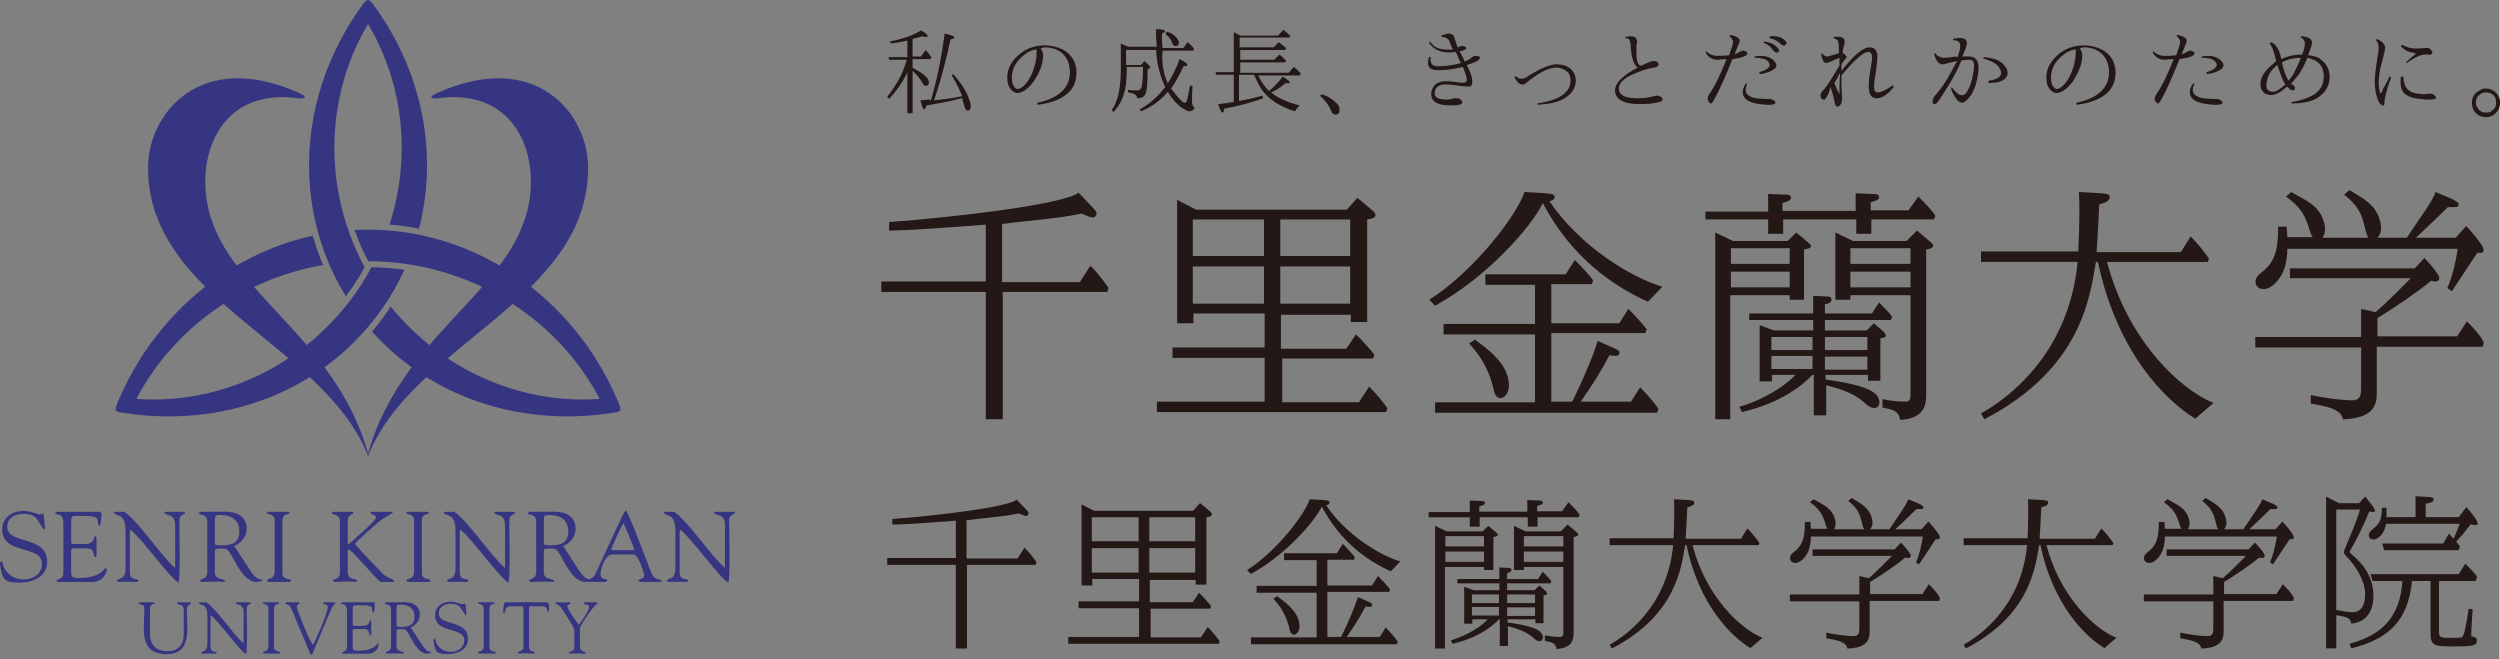 <?xml version="1.0" encoding="UTF-8"?>
<svg id="a" data-name="レイヤー 1" xmlns="http://www.w3.org/2000/svg" width="182" height="48" viewBox="0 0 182 48">
  <rect x="0" y="0" width="182" height="48" fill="#808080" stroke="none"/>
  <defs>
    <style>
      .b {
        fill: #231815;
      }

      .c {
        fill: #fff;
      }

      .d {
        fill: #363581;
      }
    </style>
  </defs>
  <rect class="c" x="181.958" width=".666" height="48.054"/>
  <g>
    <path class="b" d="M79.514,15.072l-.998-1.046c-1.046.856-9.175,1.807-13.787,2.139v.618c1.807,0,6.228-.38,7.036-.428v4.136h-7.607v.761h7.607v9.271h1.236v-9.271h7.607l.095-.285c-.285-.428-.808-1.141-1.331-1.616l-.761,1.189h-5.657v-4.231c1.711-.238,3.993-.38,5.8-.761.428.19.808.38.951.238.238-.238.095-.428-.19-.713Z"/>
    <g>
      <path class="b" d="M140.557,17.639c-.38-.333-.57-.475-.998-.856l-.761.761h-3.898l-1.284-.618v4.897h1.093v-.333h4.374v7.321c0,.333-.143.428-.333.428-.713,0-1.331-.095-1.711-.19v.618c.57.143,1.189.143,1.284.903,1.569-.095,1.902-.856,1.902-1.759v-10.649c.713-.095.523-.38.333-.523ZM139.084,20.92h-4.374v-1.141h4.374v1.141ZM139.084,19.208h-4.374v-1.141h4.374v1.141Z"/>
      <path class="b" d="M139.654,14.312l-.713.998h-2.757v-.571c.19-.095.618-.143.618-.38,0-.19-.143-.238-.475-.238l-1.236-.048v1.284h-5.325v-.571c.19-.095.618-.143.618-.38,0-.19-.143-.238-.475-.238l-1.189-.048v1.284h-4.564v.57h4.564v1.046h1.093v-1.046h5.325v1.046h1.093v-1.046h4.564l.095-.285c-.285-.428-.713-.856-1.236-1.379Z"/>
      <path class="b" d="M130.288,21.823h1.046v-3.661c.713-.095.523-.333.333-.475-.333-.285-.475-.428-.903-.761l-.618.618h-3.993l-1.284-.618v13.597h1.093v-9.033h4.326v.333h0ZM130.288,20.92h-4.279v-1.141h4.279v1.141ZM130.288,19.208h-4.279v-1.141h4.279v1.141Z"/>
      <path class="b" d="M137.182,24.2c-.285-.238-.428-.38-.761-.666l-.523.523h-3.043v-.761h4.802l.095-.238c-.238-.333-.57-.618-.951-1.046l-.523.808h-3.423v-.666c.19-.048.475-.095.475-.333,0-.19-.095-.238-.38-.238l-.951-.048v1.284h-4.659v.475h4.659v.761h-2.852l-1.046-.38v4.089h.903v-.475h1.711c-.618.666-2.044,1.711-4.089,2.33l.19.38c1.807-.428,3.708-1.236,5.134-2.71h.095v2.948h.903v-2.187c1.426.333,2.33.808,2.852,1.331.951.856,1.379-.19.666-.761s-2.377-.808-3.566-.998v-.333h3.09v.428h.903v-3.09c.571-.048.38-.285.285-.428ZM128.957,24.533h2.995v.951h-2.995v-.951ZM128.957,25.912h2.995v.951h-2.995v-.951ZM135.946,26.91h-3.09v-.951h3.09v.951ZM135.946,25.484h-3.09v-.951h3.09v.951Z"/>
    </g>
    <path class="b" d="M160.715,19.113l.095-.285c-.285-.428-.808-1.093-1.331-1.616l-.713,1.141h-6.133c.048-.903.095-1.189.19-3.471.285-.095.761-.19.761-.523,0-.238-.19-.238-.571-.285l-1.664-.095c.048,1.046.048,2.044-.048,4.326h-7.084v.761h7.036c-.666,6.893-5.325,10.079-7.036,11.03l.238.428c7.226-3.756,7.702-9.128,8.13-11.457h.143c1.426,6.703,4.992,10.126,7.084,11.41l1.331-1.141c-2.472-.998-6.275-4.612-7.749-10.269h7.321v.048Z"/>
    <g>
      <path class="b" d="M165.707,20.539c.618-.618.808-1.569.808-2.425h12.408c-.143.903-.38,2.044-.761,2.852l.333.238,1.854-2.805c.618.095.475-.285.333-.523-.333-.523-.666-.903-1.141-1.426l-.761.856h-2.9c1.093-1.046,1.426-1.331,2.33-2.234.428,0,.713.048.761-.095.095-.19-.095-.285-.428-.475l-1.236-.523c-.19.618-1.046,1.759-2.092,3.328h-2.139c.19-.19.333-.571.238-.998-.238-1.426-1.379-1.902-2.282-2.472l-.38.333c1.379,1.046,1.379,1.997,1.616,2.805.048.143.095.285.19.333h-3.375c.143-.238.238-.571.143-.951-.285-1.426-1.474-1.807-2.425-2.377l-.38.333c1.426.998,1.521,1.902,1.807,2.71.048.095.095.19.143.238h-1.854c0-.285-.048-.523-.048-.761h-.618c0,1.854-.285,2.662-1.331,3.423-.856.713.143,1.759,1.189.618Z"/>
      <path class="b" d="M179.589,23.392l-.713,1.093h-5.8v-1.331c1.189-.713,2.995-1.949,3.898-2.71.713.19.666-.238.523-.428-.285-.475-.571-.761-.998-1.236l-.713.761h-9.08v.713h8.795c-.713.713-1.616,1.664-2.567,2.472l-1.046-.238v2.044h-7.702v.761h7.702v2.852c0,.57,0,.998-.666.998-.761,0-2.092-.19-2.995-.38v.618c1.093.19,2.234.38,2.33,1.141,1.569-.048,2.472-.523,2.472-1.807v-3.471h7.702l.095-.285c-.19-.475-.713-1.046-1.236-1.569Z"/>
    </g>
    <path class="b" d="M98.959,29.24l.713-1.093c.523.523.998,1.093,1.331,1.569l-.095.285h-16.687v-.761h7.844v-3.185h-6.703v-.761h6.703v-2.472h-5.182v.713h-1.189v-8.985l1.379.713h10.982l.761-.856c.523.428.713.571,1.141.951.19.19.428.523-.428.618v7.464h-1.189v-.523h-5.087v2.472h4.754l.713-1.046c.523.523.998,1.046,1.331,1.474l-.095.285h-6.608v3.185h5.61v-.048ZM86.836,18.638h5.182v-2.662h-5.182v2.662ZM86.836,22.108h5.182v-2.71h-5.182v2.71ZM98.293,19.398h-5.087v2.71h5.087v-2.71ZM98.293,15.975h-5.087v2.662h5.087v-2.662Z"/>
    <g>
      <path class="b" d="M112.318,14.787c2.044,3.898,5.087,6.038,7.654,7.179l1.046-1.093c-2.377-.713-6.038-2.995-8.225-6.228.095,0,.38-.095.38-.285,0-.238-.238-.238-.57-.285l-1.616-.095c-.666,1.902-3.851,5.895-6.941,7.844l.428.428c3.756-2.044,6.989-5.705,7.844-7.464Z"/>
      <path class="b" d="M118.736,29.24h-3.661c.856-1.236,1.331-1.949,2.092-3.375.38.048.618.095.713-.095s-.095-.285-.38-.428l-1.189-.523c-.238.856-1.046,2.805-1.854,4.421h-1.521v-4.992h6.846l.095-.285c-.333-.428-.808-.951-1.331-1.474l-.666,1.046h-4.944v-2.852h2.948l.095-.285c-.333-.428-.808-.951-1.331-1.474l-.666,1.046h-5.848v.761h3.613v2.852h-6.656v.761h6.656v4.944h-7.274v.761h16.164l.095-.285c-.285-.428-.808-1.046-1.331-1.569l-.666,1.046Z"/>
      <path class="b" d="M109.846,27.908c-.095-1.521-1.711-2.615-2.472-3.185l-.428.285c1.189,1.236,1.616,2.52,1.807,3.423.238,1.046,1.189.475,1.093-.523Z"/>
    </g>
    <path class="b" d="M74.675,37.062l-.656-.687c-.687.562-6.028,1.187-9.058,1.406v.406c1.187,0,4.092-.25,4.623-.281v2.717h-4.997v.5h4.997v6.091h.812v-6.091h4.997l.062-.187c-.187-.281-.531-.75-.875-1.062l-.5.781h-3.717v-2.78c1.124-.156,2.624-.25,3.811-.5.281.125.531.25.625.156.156-.156.062-.281-.125-.469Z"/>
    <g>
      <path class="b" d="M114.78,38.749c-.25-.219-.375-.312-.656-.562l-.5.5h-2.561l-.843-.406v3.217h.718v-.219h2.874v4.81c0,.219-.094.281-.219.281-.469,0-.875-.062-1.124-.125v.406c.375.094.781.094.843.593,1.031-.062,1.249-.562,1.249-1.156v-6.996c.469-.062.344-.25.219-.344ZM113.811,40.904h-2.874v-.75h2.874v.75ZM113.811,39.78h-2.874v-.75h2.874v.75Z"/>
      <path class="b" d="M114.186,36.562l-.469.656h-1.812v-.375c.125-.062.406-.094.406-.25,0-.125-.094-.156-.312-.156l-.812-.031v.843h-3.498v-.375c.125-.062.406-.094.406-.25,0-.125-.094-.156-.312-.156l-.781-.031v.843h-2.998v.375h2.998v.687h.718v-.687h3.498v.687h.718v-.687h2.998l.062-.187c-.187-.281-.469-.562-.812-.906Z"/>
      <path class="b" d="M108.033,41.497h.687v-2.405c.469-.062.344-.219.219-.312-.219-.187-.312-.281-.593-.5l-.406.406h-2.624l-.843-.406v8.933h.718v-5.934h2.842v.219h0ZM108.033,40.904h-2.811v-.75h2.811v.75ZM108.033,39.78h-2.811v-.75h2.811v.75Z"/>
      <path class="b" d="M112.562,43.059c-.187-.156-.281-.25-.5-.437l-.344.344h-1.999v-.5h3.155l.062-.156c-.156-.219-.375-.406-.625-.687l-.344.531h-2.249v-.437c.125-.031.312-.062.312-.219,0-.125-.062-.156-.25-.156l-.625-.031v.843h-3.061v.312h3.061v.5h-1.874l-.687-.25v2.686h.593v-.312h1.124c-.406.437-1.343,1.124-2.686,1.53l.125.25c1.187-.281,2.436-.812,3.373-1.78h.062v1.937h.593v-1.437c.937.219,1.53.531,1.874.875.625.562.906-.125.437-.5s-1.562-.531-2.343-.656v-.219h2.03v.281h.593v-2.03c.375-.031.25-.187.187-.281ZM107.158,43.278h1.968v.625h-1.968v-.625ZM107.158,44.184h1.968v.625h-1.968v-.625ZM111.75,44.839h-2.03v-.625h2.03v.625ZM111.75,43.902h-2.03v-.625h2.03v.625Z"/>
    </g>
    <path class="b" d="M128.023,39.717l.062-.187c-.187-.281-.531-.718-.875-1.062l-.469.75h-4.029c.031-.593.062-.781.125-2.28.187-.062.5-.125.5-.344,0-.156-.125-.156-.375-.187l-1.093-.062c.031.687.031,1.343-.031,2.842h-4.654v.5h4.623c-.437,4.529-3.498,6.622-4.623,7.246l.156.281c4.748-2.467,5.06-5.997,5.341-7.527h.094c.937,4.404,3.28,6.653,4.654,7.496l.875-.75c-1.624-.656-4.123-3.03-5.091-6.747h4.81v.031Z"/>
    <g>
      <path class="b" d="M131.302,40.654c.406-.406.531-1.031.531-1.593h8.152c-.094.593-.25,1.343-.5,1.874l.219.156,1.218-1.843c.406.062.312-.187.219-.344-.219-.344-.437-.593-.75-.937l-.5.562h-1.905c.718-.687.937-.875,1.53-1.468.281,0,.469.031.5-.062.062-.125-.062-.187-.281-.312l-.812-.344c-.125.406-.687,1.156-1.374,2.186h-1.406c.125-.125.219-.375.156-.656-.156-.937-.906-1.249-1.499-1.624l-.25.219c.906.687.906,1.312,1.062,1.843.031.094.062.187.125.219h-2.218c.094-.156.156-.375.094-.625-.187-.937-.968-1.187-1.593-1.562l-.25.219c.937.656 1,1.249,1.187,1.78.031.062.062.125.094.156h-1.218c0-.187-.031-.344-.031-.5h-.406c0,1.218-.187,1.749-.875,2.249-.562.469.094,1.156.781.406Z"/>
      <path class="b" d="M140.423,42.528l-.469.718h-3.811v-.875c.781-.469,1.968-1.281,2.561-1.78.469.125.437-.156.344-.281-.187-.312-.375-.5-.656-.812l-.469.5h-5.966v.469h5.778c-.469.469-1.062,1.093-1.687,1.624l-.687-.156v1.343h-5.06v.5h5.06v1.874c0,.375,0,.656-.437.656-.5,0-1.374-.125-1.968-.25v.406c.718.125,1.468.25,1.53.75,1.031-.031,1.624-.344,1.624-1.187v-2.28h5.06l.062-.187c-.125-.312-.469-.687-.812-1.031Z"/>
    </g>
    <path class="b" d="M153.791,39.717l.062-.187c-.187-.281-.531-.718-.875-1.062l-.469.75h-4.029c.031-.593.062-.781.125-2.28.187-.062.5-.125.5-.344,0-.156-.125-.156-.375-.187l-1.093-.062c.031.687.031,1.343-.031,2.842h-4.654v.5h4.623c-.437,4.529-3.498,6.622-4.623,7.246l.156.281c4.748-2.467,5.06-5.997,5.341-7.527h.094c.937,4.404,3.28,6.653,4.654,7.496l.875-.75c-1.624-.656-4.123-3.03-5.091-6.747h4.81v.031Z"/>
    <g>
      <path class="b" d="M157.07,40.654c.406-.406.531-1.031.531-1.593h8.152c-.094.593-.25,1.343-.5,1.874l.219.156,1.218-1.843c.406.062.312-.187.219-.344-.219-.344-.437-.593-.75-.937l-.5.562h-1.905c.718-.687.937-.875,1.53-1.468.281,0,.469.031.5-.062.062-.125-.062-.187-.281-.312l-.812-.344c-.125.406-.687,1.156-1.374,2.186h-1.406c.125-.125.219-.375.156-.656-.156-.937-.906-1.249-1.499-1.624l-.25.219c.906.687.906,1.312,1.062,1.843.031.094.062.187.125.219h-2.218c.094-.156.156-.375.094-.625-.187-.937-.968-1.187-1.593-1.562l-.25.219c.937.656 1,1.249,1.187,1.78.031.062.062.125.094.156h-1.218c0-.187-.031-.344-.031-.5h-.406c0,1.218-.187,1.749-.875,2.249-.562.469.094,1.156.781.406Z"/>
      <path class="b" d="M166.191,42.528l-.469.718h-3.811v-.875c.781-.469,1.968-1.281,2.561-1.78.469.125.437-.156.344-.281-.187-.312-.375-.5-.656-.812l-.469.5h-5.966v.469h5.778c-.469.469-1.062,1.093-1.687,1.624l-.687-.156v1.343h-5.06v.5h5.06v1.874c0,.375,0,.656-.437.656-.5,0-1.374-.125-1.968-.25v.406c.718.125,1.468.25,1.53.75,1.031-.031,1.624-.344,1.624-1.187v-2.28h5.06l.062-.187c-.125-.312-.469-.687-.812-1.031Z"/>
    </g>
    <path class="b" d="M87.45,46.37l.469-.718c.344.344.656.718.875,1.031l-.062.187h-10.963v-.5h5.154v-2.093h-4.404v-.5h4.404v-1.624h-3.405v.469h-.781v-5.903l.906.469h7.215l.5-.562c.344.281.469.375.75.625.125.125.281.344-.281.406v4.904h-.781v-.344h-3.342v1.624h3.123l.469-.687c.344.344.656.687.875.968l-.062.187h-4.342v2.093h3.686v-.031ZM79.485,39.405h3.405v-1.749h-3.405v1.749ZM79.485,41.685h3.405v-1.78h-3.405v1.78ZM87.012,39.904h-3.342v1.78h3.342v-1.78ZM87.012,37.656h-3.342v1.749h3.342v-1.749Z"/>
    <g>
      <path class="b" d="M96.226,36.875c1.343,2.561,3.342,3.967,5.029,4.716l.687-.718c-1.562-.469-3.967-1.968-5.404-4.092.062,0,.25-.062.25-.187,0-.156-.156-.156-.375-.187l-1.062-.062c-.437,1.249-2.53,3.873-4.56,5.154l.281.281c2.467-1.343,4.591-3.748,5.154-4.904Z"/>
      <path class="b" d="M100.443,46.37h-2.405c.562-.812.875-1.281,1.374-2.218.25.031.406.062.469-.062s-.062-.187-.25-.281l-.781-.344c-.156.562-.687,1.843-1.218,2.905h-.999v-3.28h4.498l.062-.187c-.219-.281-.531-.625-.875-.968l-.437.687h-3.248v-1.874h1.937l.062-.187c-.219-.281-.531-.625-.875-.968l-.437.687h-3.842v.5h2.374v1.874h-4.373v.5h4.373v3.248h-4.779v.5h10.62l.062-.187c-.187-.281-.531-.687-.875-1.031l-.437.687Z"/>
      <path class="b" d="M94.602,45.495c-.062-1-1.124-1.718-1.624-2.093l-.281.187c.781.812,1.062,1.655,1.187,2.249.156.687.781.312.718-.344Z"/>
    </g>
    <path class="b" d="M170.081,47.203h-.739v-11.053l.94.484h1.463l.436-.484c.177.212.72.849.72,1.026,0,.082-.094.094-.142.094-.059,0-.153-.012-.283-.035-.448,1.168-1.144,2.43-1.215,2.548-.035.059-.212.378-.212.401,0,.035.236.248.307.307.495.436,1.427,1.357,1.427,2.867,0,.72-.2,1.899-1.604,2.041-.071-.342-.142-.472-1.097-.613v2.418ZM170.081,37.096v7.31c.271.059.932.167,1.156.167.767,0,.944-.672.944-1.345,0-.436-.166-1.451-1.358-2.725-.153-.165-.2-.224-.2-.283s.059-.212.13-.377c.366-.92.803-1.852,1.051-2.747h-1.722ZM177.559,46.035c0,.401.14.401.999.401.59,0,.66,0,.743-.142.177-.295.354-1.533.413-1.97l.299.023c-.035.401-.094,1.274-.106,1.982.212.023.413.071.413.318,0,.378-.354.413-1.734.413-1.451,0-1.639-.059-1.639-1.038v-3.727h-1.35c-.295,2.877-1.67,4.222-4.43,4.906l-.106-.342c2.3-.613,3.668-1.899,3.834-4.564h-2.16l-.164-.496h6.429l.472-.767c.401.39.59.602.861.944l-.106.319h-2.666v3.739ZM175.853,37.649v-1.522l1.034.059c.059,0,.283.012.283.165,0,.212-.307.271-.578.319v.979h2.406l.555-.731c.177.189.826.955.826,1.191,0,.118-.118.118-.165.118-.118,0-.26-.036-.354-.059-.425.566-.661.849-1.05,1.262.142.177.177.212.271.342l-.083.283h-5.438l-.13-.484h4.435l.413-.72c.189.189.236.248.342.366.153-.318.342-.814.448-1.086h-5.367c-.153.909-.708,1.145-.908,1.145-.212,0-.342-.13-.342-.318s.027-.211.441-.573c.41-.358.489-.654.513-1.42h.332v.684h2.115Z"/>
    <g>
      <path class="d" d="M26.797,33.193c-3.185-8.146-16.019-11.338-16.019-20.98,0-3.964,3.835-8.675,11.015-5.433.721.326.304.427-.075.374-4.56-.639-6.667,2.457-6.767,5.802-.229,7.69,9.191,10.594,11.846,20.065"/>
      <path class="d" d="M26.797,33.193c3.184-8.146,16.018-11.338,16.018-20.98,0-3.964-3.835-8.675-11.015-5.433-.721.326-.304.427.075.374,4.559-.639,6.667,2.457,6.767,5.802.229,7.69-9.191,10.594-11.845,20.065"/>
      <path class="d" d="M27.227.4c-.38-.521-.485-.536-.879.007-4.672,6.445-5.126,14.734-1.172,21.161.318-.421.619-.856.898-1.303.16-.256.318-.527.473-.807-3.021-5.607-2.938-12.357.248-17.712,2.61,4.394,3.134,9.73,1.568,14.601.718.06,1.433.16,2.141.3,1.397-5.406.281-11.374-3.277-16.248"/>
      <path class="d" d="M26.442,20.496c-3.574,5.719-9.991,9.013-16.515,8.546,2.713-5.161,7.791-8.75,13.591-9.745-.293-.696-.542-1.412-.748-2.14-6.223,1.372-11.59,5.859-14.202,12.138-.258.62-.214.665.424.764,7.913,1.226,15.381-2.023,19.35-8.374.414-.663.779-1.346,1.099-2.045-.794-.112-1.597-.174-2.398-.185-.189.352-.388.701-.601,1.042"/>
      <path class="d" d="M45.017,29.295c-3.162-7.6-10.361-12.579-18.228-12.579-.327,0-.652.011-.976.028.277.778.609,1.539.991,2.273,7.115.005,13.642,3.914,16.855,10.025-5.794.415-11.502-2.138-15.211-6.72-.418.631-.875,1.237-1.366,1.811,4.204,4.713,10.692,6.981,17.512,5.925.637-.099.682-.143.424-.764"/>
      <path class="d" d="M.078,40.865c.115,0,.115.164.136.235.172.665.836,1.086,1.5,1.086.679,0,1.343-.4,1.343-1.143,0-1.393-2.9-.621-2.9-2.493,0-.907.757-1.357,1.586-1.357.471,0,.993.257,1.2.257.014,0,.129-.064.15-.079l.086.1.107.986-.078.107c-.5-.629-.472-1.157-1.515-1.157-.572,0-1.165.293-1.165.936,0,1.35,2.9.572,2.9,2.558,0,1.122-1.086,1.515-2.043,1.515C.186,42.415.193,42.108,0,41.086,0,41.079.022,40.865.078,40.865"/>
      <path class="d" d="M5.179,39.358c0,.25.029.243.272.243h.771c.2,0,.414-.043.536-.214.05-.064.107-.364.186-.364.014.021.085.129.085.143v1.293l-.078.1c-.222,0,.007-.636-.579-.636h-1.057c-.136,0-.136.129-.136.229v1.515c0,.393.179.414.543.414.528,0,1.1-.064,1.55-.35.136-.093.257-.2.357-.322.021-.022.05-.071.079-.071l.057.086c0,.514-.5.943-.986.943h-2.565l-.114-.071c.014-.085.25-.15.314-.186.229-.107.207-.422.2-.629v-3.351c0-.314-.014-.6-.379-.671-.057-.015-.221-.036-.221-.115,0-.064.228-.085.25-.085h3.043c.043.036.079.1.079.157,0,.086-.029.857-.143.857-.15,0-.093-.386-.171-.507-.143-.207-.693-.207-.915-.207h-.486c-.457,0-.486,0-.486.457v1.343h-.007Z"/>
      <path class="d" d="M8.858,37.65c-.114-.114-.579-.222-.579-.322l.107-.071h.665c1.064.736,2.579,3.1,3.679,4.079l.021-.085v-3.015c0-.264-.071-.543-.314-.679-.1-.057-.479-.114-.479-.229l.079-.071h1.371l.071.064c0,.171-.422.079-.422.586,0,.522.086,4.258-.064,4.486-.493-.129-2.744-3.293-3.493-3.829-.05.022-.05.143-.05.164v2.951c0,.636.629.407.629.593l-.079.093c-.471,0-.921-.029-1.393,0l-.093-.078c0-.122.329-.172.428-.264.179-.164.2-.45.2-.679v-2.665c0-.343-.029-.772-.286-1.029"/>
      <path class="d" d="M15.645,39.593v-1.829c0-.286.186-.271.414-.271.757,0,1.365.35,1.365,1.179,0,.922-.622,1.029-1.365,1.029-.064,0-.414.007-.414-.107M19.117,42.28c0-.086-.25-.115-.321-.15-.236-.114-.407-.336-.55-.55l-1.193-1.829c.507-.2.907-.693.907-1.243,0-.922-.714-1.257-1.529-1.257l-1.821.007-.143.085c0,.229.622-.028.622.643v3.672c0,.536-.522.457-.522.629l.071.078c.543,0,1.086-.064,1.636,0l.121-.057c0-.229-.75-.036-.75-.643v-1.522c0-.136.043-.2.193-.2.586,0,.636-.115.95.379.343.557.972,2.043,1.864,2.043.129,0,.329-.064.464-.085"/>
      <path class="d" d="M19.417,37.336l.071-.078h1.45c.029,0,.136.021.136.071,0,.157-.514.022-.514.55v3.872c0,.486.636.336.636.543,0,.05-.115.071-.143.071h-1.464c-.05,0-.15-.036-.15-.107,0-.107.271-.136.357-.193.164-.107.2-.307.2-.493v-3.694c0-.514-.579-.393-.579-.543"/>
      <path class="d" d="M26.968,37.343l.093-.085h1.414c.022,0,.107.05.129.057,0,.05-.829.493-.979.629-.243.221-1.686,1.464-1.779,1.636.05.171,1.822,1.979,2.065,2.236.171.178.786.385.786.457l-.086.093h-.879c-.193,0-2.079-2.315-2.357-2.372l-.064.071v1.507c0,.207.05.428.243.528.107.05.457.057.457.193l-.193.071c-.457-.085-.943,0-1.4,0-.064,0-.179-.029-.179-.115,0-.042.071-.057.1-.064.286-.086.407-.229.407-.543v-3.693c0-.586-.6-.443-.6-.614l.093-.078h1.429l.057.064c0,.143-.414.107-.414.6v1.622c0,.014.029.057.036.071.022-.007.064-.022.079-.036.157-.143,1.943-1.657,1.943-1.893,0-.236-.4-.214-.4-.343"/>
      <path class="d" d="M29.568,37.336l.071-.078h1.45c.029,0,.136.021.136.071,0,.157-.514.022-.514.55v3.872c0,.486.636.336.636.543,0,.05-.115.071-.143.071h-1.464c-.05,0-.15-.036-.15-.107,0-.107.272-.136.357-.193.164-.107.2-.307.2-.493v-3.694c0-.514-.579-.393-.579-.543"/>
      <path class="d" d="M32.876,37.65c-.114-.114-.579-.222-.579-.322l.107-.071h.664c1.065.736,2.579,3.1,3.679,4.079l.021-.085v-3.015c0-.264-.071-.543-.314-.679-.1-.057-.479-.114-.479-.229l.079-.071h1.372l.071.064c0,.171-.421.079-.421.586,0,.522.086,4.258-.064,4.486-.493-.129-2.744-3.293-3.493-3.829-.05.022-.05.143-.05.164v2.951c0,.636.629.407.629.593l-.079.093c-.471,0-.921-.029-1.393,0l-.093-.078c0-.122.329-.172.428-.264.179-.164.2-.45.2-.679v-2.665c0-.343-.029-.772-.286-1.029"/>
      <path class="d" d="M39.591,39.593v-1.829c0-.286.186-.271.414-.271.757,0,1.365.35,1.365,1.179,0,.922-.622,1.029-1.365,1.029-.064,0-.414.007-.414-.107M43.063,42.28c0-.086-.25-.115-.321-.15-.236-.114-.407-.336-.55-.55l-1.193-1.829c.507-.2.907-.693.907-1.243,0-.922-.715-1.257-1.529-1.257l-1.822.007-.143.085c0,.229.621-.028.621.643v3.672c0,.536-.521.457-.521.629l.071.078c.543,0,1.086-.064,1.636,0l.121-.057c0-.229-.75-.036-.75-.643v-1.522c0-.136.043-.2.193-.2.586,0,.636-.115.95.379.343.557.972,2.043,1.865,2.043.128,0,.328-.064.464-.085"/>
      <path class="d" d="M44.492,39.986c0-.064.807-1.843.886-1.886.078.043.779,1.772.779,1.886,0,.057-.078.064-.122.064h-1.436c-.043,0-.107-.007-.107-.064M46.128,40.365c.293,0,.764,1.207.764,1.55,0,.271-.428.207-.428.379.029.014.135.071.157.071h1.457l.1-.064c0-.164-.415-.043-.629-.357-.171-.25-.25-.55-.357-.821-.257-.643-1.343-3.594-1.636-3.979-.136.136-.457.843-.536,1.021l-1.708,3.679c-.085.193-.521.407-.521.443l.064.078h1.172c.043,0,.193-.05.193-.107,0-.171-.507.007-.507-.479,0-.336.357-1.414.843-1.414h1.572Z"/>
      <path class="d" d="M48.885,37.65c-.114-.114-.579-.222-.579-.322l.107-.071h.665c1.064.736,2.579,3.1,3.679,4.079l.021-.085v-3.015c0-.264-.071-.543-.314-.679-.1-.057-.479-.114-.479-.229l.079-.071h1.371l.071.064c0,.171-.421.079-.421.586,0,.522.086,4.258-.064,4.486-.493-.129-2.743-3.293-3.493-3.829-.05.022-.05.143-.05.164v2.951c0,.636.629.407.629.593l-.078.093c-.472,0-.922-.029-1.393,0l-.093-.078c0-.122.329-.172.429-.264.179-.164.2-.45.2-.679v-2.665c0-.343-.029-.772-.286-1.029"/>
      <path class="d" d="M12.171,47.407c.831,0,1.207-.486,1.207-1.281v-1.709c0-.523-.491-.329-.486-.518l.052-.052c.303,0,.596.01.899,0l.068.058c0,.131-.308.057-.308.517,0,1.26.402,3.199-1.459,3.199-2.086,0-1.636-1.85-1.636-3.367,0-.309-.423-.193-.423-.355.021-.01.099-.052.115-.052h.904c.026,0,.136.042.168.052,0,.136-.35.01-.35.381v1.893c0,.779.481,1.234,1.249,1.234"/>
      <path class="d" d="M14.889,44.135c-.084-.084-.423-.162-.423-.235l.078-.052h.486c.779.539,1.887,2.269,2.692,2.985l.016-.062v-2.206c0-.193-.053-.397-.23-.497-.073-.042-.35-.084-.35-.167l.058-.052h1.004l.052.047c0,.125-.308.057-.308.428,0,.382.062,3.115-.047,3.283-.361-.094-2.007-2.41-2.556-2.802-.037.016-.037.105-.037.12v2.159c0,.465.46.298.46.434l-.058.068c-.345,0-.674-.021-1.02,0l-.068-.057c0-.089.24-.125.314-.193.131-.12.146-.33.146-.497v-1.95c0-.251-.021-.565-.209-.753"/>
      <path class="d" d="M19.118,43.905l.052-.058h1.061c.021,0,.099.016.099.052,0,.115-.376.016-.376.402v2.833c0,.355.465.246.465.397,0,.036-.084.052-.105.052h-1.071c-.037,0-.11-.026-.11-.078,0-.078.199-.1.262-.141.12-.079.146-.225.146-.361v-2.702c0-.377-.423-.287-.423-.397"/>
      <path class="d" d="M20.853,43.847h.894l.073.052c0,.068-.214.089-.214.272,0,.193.873,2.384,1.171,2.781.115-.136,1.082-2.279,1.082-2.771,0-.24-.34-.152-.34-.266l.078-.068h.748l.094.068c0,.01-.256.24-.293.34l-1.302,3.11c-.031.063-.089.303-.172.303-.094,0-.168-.262-.193-.329l-1.291-3.084c-.125-.293-.408-.235-.408-.334l.073-.073Z"/>
      <path class="d" d="M25.673,45.384c0,.183.021.177.199.177h.564c.146,0,.303-.031.392-.156.037-.047.078-.267.136-.267.01.016.063.094.063.105v.946l-.057.073c-.162,0,.005-.465-.424-.465h-.773c-.1,0-.1.094-.1.167v1.108c0,.287.131.303.397.303.387,0,.805-.047,1.134-.256.099-.068.188-.147.261-.235.016-.016.037-.052.058-.052l.042.063c0,.376-.366.69-.722.69h-1.877l-.083-.052c.01-.063.183-.11.23-.136.167-.078.152-.308.146-.46v-2.452c0-.23-.01-.439-.277-.491-.042-.011-.162-.026-.162-.084,0-.047.167-.063.183-.063h2.227c.031.026.057.073.057.115,0,.063-.021.627-.104.627-.11,0-.068-.282-.125-.371-.105-.152-.507-.152-.669-.152h-.355c-.334,0-.355,0-.355.335v.983h-.005Z"/>
      <path class="d" d="M28.872,45.557v-1.338c0-.209.136-.199.303-.199.554,0,.998.256.998.863,0,.674-.455.753-.998.753-.047,0-.303.005-.303-.078M31.412,47.522c0-.063-.183-.084-.235-.11-.172-.084-.298-.246-.402-.403l-.873-1.338c.371-.146.664-.507.664-.91,0-.674-.523-.92-1.119-.92l-1.333.005-.104.063c0,.167.455-.021.455.471v2.687c0,.392-.381.335-.381.46l.052.057c.397,0,.795-.047,1.197,0l.089-.042c0-.167-.549-.026-.549-.47v-1.114c0-.099.031-.146.141-.146.429,0,.465-.084.695.277.251.408.711,1.495,1.364,1.495.094,0,.24-.047.34-.062"/>
      <path class="d" d="M31.616,46.487c.084,0,.084.121.1.173.125.486.611.795,1.098.795.497,0,.982-.293.982-.836,0-1.02-2.122-.455-2.122-1.824,0-.664.554-.993,1.16-.993.345,0,.727.188.878.188.011,0,.094-.047.11-.058l.063.073.078.721-.058.078c-.366-.46-.345-.847-1.108-.847-.418,0-.852.215-.852.685,0,.988,2.122.418,2.122,1.871,0,.821-.795,1.108-1.495,1.108-.878,0-.873-.225-1.014-.972,0-.005.016-.162.057-.162"/>
      <path class="d" d="M34.794,43.905l.052-.058h1.061c.021,0,.099.016.099.052,0,.115-.376.016-.376.402v2.833c0,.355.465.246.465.397,0,.036-.084.052-.104.052h-1.072c-.037,0-.11-.026-.11-.078,0-.078.199-.1.261-.141.12-.079.146-.225.146-.361v-2.702c0-.377-.423-.287-.423-.397"/>
      <path class="d" d="M38.051,44.14h-.852c-.554,0-.324.46-.518.486l-.057-.063c.01-.057.031-.716.152-.716h3.016c.246,0,.172.408.183.575l-.057.115c-.188.005.078-.398-.444-.398h-.747c-.136,0-.214-.021-.214.131v2.817c0,.424.429.277.429.434l-.047.062c-.376,0-.768-.057-1.14,0l-.063-.068c0-.121.413-.084.413-.392v-2.744c0-.078-.01-.173-.052-.241"/>
      <path class="d" d="M40.487,43.847c.324,0,.638.037.962,0l.099.052c0,.089-.246.094-.246.251,0,.188.784,1.301.831,1.328.063-.037.753-1.025.753-1.276,0-.256-.397-.157-.397-.277,0-.052.068-.078.11-.078h.836l.063.063c-.418.34-1.281,1.657-1.281,1.856v1.291c0,.444.434.324.434.476-.032.031-.079.052-.12.052-.355,0-.695-.031-1.046,0l-.084-.062c0-.136.408-.021.408-.387v-1.275c0-.204-.92-1.558-.993-1.678-.063-.099-.397-.246-.397-.256l.068-.078Z"/>
    </g>
    <g>
      <path class="b" d="M66.059,5.253c-.333.713-.76,1.33-1.33,1.948l-.143-.143c.665-.855,1.188-1.758,1.425-2.708h-1.283l-.048-.19h1.378v-1.188h-.095c-.38.095-.713.143-1.093.19l-.095-.143c.998-.19,1.758-.475,2.281-.808.333.19.475.333.475.428,0,.048-.048.048-.143.048-.048,0-.143,0-.238-.048-.19.048-.428.143-.713.19v1.283h.618l.333-.475c.19.19.285.38.428.523l-.095.143h-1.283v.618l.048.048c.76.38,1.14.713,1.14,1.045,0,.143-.095.238-.238.238-.048,0-.143-.048-.19-.143-.19-.333-.428-.665-.76-.95v3.089h-.38v-2.994ZM67.77,7.296c.428-1.425.76-3.041.998-4.847.475.095.713.19.713.285,0,.048-.095.095-.285.143-.333,1.568-.713,2.994-1.188,4.419.618-.048,1.283-.143,1.996-.285h.048c-.19-.475-.428-.95-.76-1.521l.095-.095c.57.618.95,1.235,1.14,1.758.095.238.143.428.143.57,0,.238-.095.333-.238.333-.095,0-.19-.143-.238-.38-.048-.143-.095-.333-.143-.523h-.048c-.855.238-1.711.38-2.566.523-.048.19-.095.285-.143.285-.095,0-.19-.238-.285-.665.285,0,.475-.048.618-.048l.143.048Z"/>
      <path class="b" d="M75.753,3.543c.095.095.19.238.19.475,0,.618-.238,1.235-.713,1.948-.238.285-.475.57-.808.713-.143.048-.238.095-.333.095-.143,0-.285-.048-.428-.19-.238-.238-.333-.523-.333-.95,0-.618.285-1.14.808-1.616s1.188-.713,1.901-.713c.57,0,1.045.143,1.473.38.57.38.855.903.855,1.616s-.285,1.283-.855,1.663c-.475.333-1.14.57-1.996.665v-.143c1.568-.333,2.376-1.093,2.376-2.233,0-.57-.19-1.045-.57-1.378-.333-.285-.76-.428-1.283-.428-.143.048-.238.048-.285.095ZM74.375,6.346h.048c.285-.238.57-.618.76-1.14.19-.475.285-.95.285-1.473v-.143c-.285.048-.57.143-.808.333-.665.475-.998,1.045-.998,1.758,0,.333.095.57.238.713.048.048.143.095.19.095.143-.048.19-.048.285-.143Z"/>
      <path class="b" d="M85.018,6.061c.333-.523.618-1.093.855-1.758.38.19.57.333.57.428,0,.048-.095.095-.285.095-.285.618-.57,1.14-.903,1.616.238.333.475.618.713.855.143.143.238.19.333.19s.19-.428.333-1.283l.19.095c-.048.475-.048.808-.048.998,0,.285.048.475.19.523-.048.19-.19.285-.38.285-.143,0-.38-.143-.713-.38-.285-.238-.57-.57-.855-1.045-.523.618-1.14,1.093-1.948,1.425l-.095-.143c.713-.38,1.33-.95,1.853-1.616-.38-.808-.618-1.711-.665-2.708h-2.186v1.093h1.093l.238-.285c.285.238.428.38.428.428,0,0,0,.048-.048.095l-.143.095c0,.95-.048,1.521-.143,1.758s-.333.333-.618.333c0-.238-.238-.38-.665-.428v-.19c.238.048.475.048.665.048s.285-.095.333-.285c.048-.238.095-.665.095-1.425h-1.188v.238c0,.665-.048,1.235-.19,1.663-.143.523-.38.95-.76,1.378l-.143-.143c.475-.665.665-1.663.665-2.946v-1.901c.19.095.333.143.523.238h2.091c0-.238-.048-.57-.048-.855v-.428c.428,0,.665.095.665.143s-.095.095-.238.19v.19c0,.285,0,.57.048.855h1.521l.285-.428c.19.143.333.285.475.475l-.048.143h-2.233c-.095.95.095,1.758.38,2.376ZM84.971,2.307c.285.095.523.238.665.428.143.143.19.285.19.38,0,.143-.095.238-.238.238-.095,0-.19-.048-.238-.19-.095-.285-.238-.475-.523-.713l.143-.143Z"/>
      <path class="b" d="M91.576,5.443c.238.523.523.903.808,1.188.333-.285.665-.618.998-1.045.333.19.523.333.523.428,0,.048-.048.048-.143.048h-.19c-.333.285-.665.523-1.045.665.523.428,1.188.713,2.091.95-.143.143-.285.285-.333.428-1.093-.333-1.901-.855-2.423-1.568-.19-.285-.38-.665-.57-1.093h-1.093v1.901c.618-.095,1.188-.238,1.711-.38l.048.19c-.903.333-1.853.57-2.851.76,0,.19-.048.285-.095.285-.095,0-.19-.19-.333-.618.428-.048.76-.095,1.045-.143h.095v-1.996h-1.283l-.048-.19h1.33v-2.899c.143.048.285.143.475.238h2.756l.38-.428c.19.143.38.333.523.475l-.095.095h-3.611v.713h2.471l.38-.38c.19.143.333.285.523.428l-.048.143h-3.279v.713h2.471l.38-.38c.19.143.333.285.475.428l-.048.143h-3.279v.76h3.516l.38-.428c.19.143.333.285.523.475l-.095.143h-3.041v-.048Z"/>
      <path class="b" d="M96.232,6.869c.475.143.808.38,1.093.665.143.143.19.285.19.475,0,.238-.095.333-.333.333-.143,0-.19-.095-.285-.285-.143-.38-.428-.76-.808-1.093l.143-.095Z"/>
      <path class="b" d="M105.783,3.59l-.095-.143c-.048-.095-.048-.143-.095-.238-.048-.095-.048-.143-.048-.143-.095-.238-.285-.38-.618-.38v-.095c.238-.095.38-.143.523-.143.238,0,.38.095.428.285.095.333.19.57.238.713h.048c.048-.048.143-.095.238-.095.19,0,.333.048.333.143s-.143.19-.475.238c.095.19.238.428.38.76.19-.095.38-.19.523-.333.095-.048.143-.095.238-.095.238,0,.333.048.333.143,0,.19-.333.333-.95.523.143.285.285.618.38.95.048.38,0,.57-.143.618-.143,0-.428,0-.76-.048-.333-.048-.618-.095-.855-.095-.57-.048-.855.143-.95.475-.095.428.19.618.903.618.19,0,.333-.048.475-.095h.19c.048,0,.143,0,.238.048s.143.143.19.19c.048.19-.19.285-.808.285-1.093,0-1.568-.333-1.425-1.045.143-.523.523-.76,1.235-.713.19,0,.475.048.855.095.333.048.523-.048.475-.285s-.143-.523-.285-.855c-.57.143-1.188.238-1.806.238-.665,0-.855-.285-.665-.95h.143c-.095.428.095.665.475.665.665,0,1.235-.095,1.711-.238-.19-.333-.238-.523-.285-.618l-.095-.19c-.903.143-1.568-.095-1.948-.665l.095-.095c.238.475.808.665,1.663.57Z"/>
      <path class="b" d="M110.297,5.538c.19.095.285.19.38.19.143,0,.285,0,.428-.095.95-.618,1.711-.95,2.186-.95.428,0,.76.095.998.285.285.238.428.523.428.903,0,.523-.285.95-.808,1.283-.475.285-1.14.428-1.948.475l-.048-.095c1.616-.238,2.423-.808,2.423-1.663,0-.333-.095-.57-.333-.713-.19-.143-.428-.238-.713-.238-.57,0-1.283.38-2.281,1.188-.048.048-.143.048-.19.048-.19,0-.38-.19-.57-.523l.048-.095Z"/>
      <path class="b" d="M119.23,4.921c-.285-.19-.475-.713-.523-1.616,0-.19-.048-.333-.095-.428-.048-.048-.143-.095-.285-.095v-.095c.143,0,.285-.048.38-.048.333,0,.475.143.475.475,0,0,0,.048-.048.19v.808c.048.475.19.713.38.665.048-.048.285-.143.618-.285.143-.048.285-.048.38-.048s.19.095.238.238c0,.095-.095.19-.285.238-.475.048-1.045.238-1.663.523s-.95.618-.95.998c0,.475.428.713,1.33.713.475,0,.855-.048,1.188-.143.143-.048.238-.048.285-.048.095,0,.19.048.285.095.048.048.095.095.095.19s-.095.143-.285.19c-.333.095-.808.143-1.33.143-1.235,0-1.853-.333-1.853-1.045.048-.523.57-1.045,1.663-1.616Z"/>
      <path class="b" d="M125.883,4.018c.19-.523.285-.855.285-.95,0-.143-.095-.285-.285-.475l.095-.048c.475.095.665.238.665.428,0,.048,0,.095-.048.19s-.095.238-.19.475c-.048.048-.048.143-.095.238,0,.048-.048.095-.048.095.095-.048.238-.095.38-.19.095-.048.19-.095.238-.095.095,0,.19.048.285.095q.048.048.048.095c0,.19-.38.333-1.093.428-.475,1.188-.903,2.186-1.33,2.946-.095.19-.19.285-.238.285s-.095-.048-.143-.095c-.048-.095-.095-.143-.095-.238s.048-.238.143-.38c.428-.618.808-1.425,1.235-2.518-.38,0-.57.048-.665.048-.38,0-.665-.19-.855-.523l.048-.095c.238.238.523.333.808.333.238,0,.475,0,.855-.048ZM127.213,6.061c-.285.618-.095.95.618,1.093.19,0,.428.048.713.048h.285c.095,0,.19.048.285.095.095.048.143.143.143.19-.048.143-.428.19-1.14.095-1.14-.143-1.521-.665-1.045-1.473l.143-.048ZM128.069,5.253c.38-.095.618-.238.713-.38s.048-.285-.095-.428c-.143-.143-.475-.238-.95-.238v-.095c.523-.095.998-.048,1.33.238s.333.523.048.713c-.285.19-.618.285-.998.333l-.048-.143ZM128.401,3.02c.523.048.855.238,1.093.57.048.143,0,.238-.143.238-.095,0-.19-.048-.285-.19-.19-.238-.38-.428-.665-.523v-.095ZM128.876,2.64c.523-.048.903.095,1.14.38.095.143.048.19-.095.285-.095.048-.19,0-.333-.143-.19-.19-.475-.333-.76-.38v-.143h.048Z"/>
      <path class="b" d="M132.915,7.154c-.048.095-.095.095-.143.095-.143,0-.238-.095-.238-.333,0-.095.048-.19.19-.333.238-.238.618-.855,1.188-1.806v-.57c-.238.095-.428.19-.665.285-.143.048-.238.095-.285.095-.19,0-.285-.19-.38-.618l.048-.095c.143.143.238.238.38.238.095,0,.38-.095.855-.238v-.38c0-.285-.048-.523-.095-.57-.048-.048-.143-.095-.285-.143v-.095c.57-.048.808.048.808.333,0,.048,0,.143-.048.285-.048.19-.095.333-.095.523v.048c.048,0,.143.048.19.143.048.048.095.095.095.143s-.048.095-.095.143c-.095.095-.19.238-.285.38v.475c.903-1.14,1.568-1.711,2.043-1.711.428,0,.618.285.57.855,0,.095-.048.38-.095.855-.095.57-.143.903-.143,1.045,0,.333.048.523.238.523.285,0,.665-.19,1.14-.523l.048.143c-.475.57-.855.808-1.235.808-.428,0-.618-.333-.57-1.045,0-.238.048-.665.143-1.188.048-.333.095-.523.095-.665,0-.333-.095-.475-.285-.475-.333,0-.998.57-1.948,1.711,0,.57,0,1.093.048,1.568v.19c0,.143-.048.238-.095.333-.095.143-.19.19-.238.19-.095,0-.143-.095-.19-.238-.048-.285-.143-.665-.333-1.235-.048.428-.238.713-.333.855ZM133.961,5.301c-.143.285-.285.523-.428.76l.38.808c0-.38,0-.903.048-1.568Z"/>
      <path class="b" d="M142.514,4.16c.095-.285.19-.57.19-.808,0-.285-.143-.428-.523-.428v-.095c.285-.048.523-.095.713-.048s.333.19.285.428c0,.095-.095.428-.333.903h.523c.475,0,.713.333.665.998-.095.998-.38,1.711-.808,2.138-.238.238-.428.285-.618.143-.19-.143-.38-.428-.57-.903l.048-.143c.285.38.523.57.665.57.143.048.238,0,.333-.095.333-.38.523-1.045.618-1.853.048-.428-.048-.618-.333-.618-.19,0-.38.048-.57.048-.285.665-.665,1.425-1.235,2.281-.38.618-.618.95-.713.903-.143,0-.19-.095-.143-.285,0-.143.095-.285.285-.475.285-.333.665-.855,1.045-1.568.19-.333.333-.618.428-.808-.285.048-.523.143-.808.19-.095.048-.19.048-.238.048-.285,0-.475-.238-.618-.76l.095-.048c.095.19.285.285.57.333.095,0,.285,0,.618-.048l.285-.048.143.048ZM144.794,5.871c.428-.048.713-.19.808-.333.143-.19.095-.38-.095-.665-.143-.238-.523-.428-1.14-.618l.048-.095c.713.048,1.188.238,1.473.57s.333.618.19.855c-.143.238-.428.38-.808.428-.095,0-.285,0-.523.048l.048-.19Z"/>
      <path class="b" d="M151.399,3.543c.095.095.19.238.19.475,0,.618-.238,1.235-.713,1.948-.238.285-.475.57-.808.713-.143.048-.238.095-.333.095-.143,0-.285-.048-.428-.19-.238-.238-.333-.523-.333-.95,0-.618.285-1.14.808-1.616s1.188-.713,1.901-.713c.57,0,1.045.143,1.473.38.57.38.855.903.855,1.616s-.285,1.283-.855,1.663c-.475.333-1.14.57-1.996.665v-.143c1.568-.333,2.376-1.093,2.376-2.233,0-.57-.19-1.045-.57-1.378-.333-.285-.76-.428-1.283-.428-.143.048-.238.048-.285.095ZM150.021,6.346h.048c.285-.238.57-.618.76-1.14.19-.475.285-.95.285-1.473v-.143c-.285.048-.57.143-.808.333-.665.475-.998,1.045-.998,1.758,0,.333.095.57.238.713.048.048.143.095.19.095.143-.048.19-.048.285-.143Z"/>
      <path class="b" d="M158.432,4.018c.19-.523.285-.855.285-.95,0-.143-.095-.285-.285-.475l.095-.048c.475.095.665.238.665.428,0,.048,0,.095-.048.19s-.095.238-.19.475c-.048.048-.048.143-.095.238,0,.048-.048.095-.048.095.095-.048.238-.095.38-.19.095-.048.19-.095.238-.095.095,0,.19.048.285.095q.048.048.048.095c0,.19-.38.333-1.093.428-.475,1.188-.903,2.186-1.33,2.946-.095.19-.19.285-.238.285s-.095-.048-.143-.095c-.048-.095-.095-.143-.095-.238s.048-.238.143-.38c.428-.618.808-1.425,1.235-2.518-.38,0-.57.048-.665.048-.38,0-.665-.19-.855-.523l.048-.095c.238.238.523.333.808.333.238,0,.475,0,.855-.048ZM159.762,6.061c-.285.618-.095.95.618,1.093.19,0,.428.048.713.048h.285c.095,0,.19.048.285.095s.143.143.143.19c-.048.143-.428.19-1.14.095-1.14-.143-1.521-.665-1.045-1.473l.143-.048ZM160.617,5.253c.38-.095.618-.238.713-.38s.048-.285-.095-.428c-.143-.143-.475-.238-.95-.238v-.095c.523-.095.998-.048,1.33.238.333.285.333.523.048.713s-.618.285-.998.333l-.048-.143Z"/>
      <path class="b" d="M167.602,3.97c.143-.38.19-.618.19-.808s-.095-.333-.333-.475l.095-.048c.523.048.76.19.76.475,0,.143-.095.428-.285.903.428.048.76.143.95.333.38.285.618.713.618,1.235,0,.57-.238,1.045-.665,1.378-.428.38-1.14.57-2.091.57l-.048-.095c.665-.095,1.188-.285,1.616-.523.523-.333.76-.76.76-1.33,0-.475-.143-.808-.428-1.045-.143-.143-.38-.238-.76-.333-.238.57-.475,1.045-.76,1.378-.285.333-.428.523-.428.523,0,0,.048.048.095.048.143.095.19.19.19.238,0,.143-.048.19-.19.19-.048,0-.143-.048-.19-.095-.095-.095-.143-.143-.19-.19-.428.38-.808.618-1.188.618-.143,0-.285-.048-.428-.095-.19-.143-.333-.38-.333-.665,0-.475.238-.903.713-1.33.19-.143.333-.285.428-.38-.143-.713-.333-1.14-.475-1.283l.095-.095c.38.143.618.523.76,1.235.475-.238.998-.333,1.521-.333ZM166.367,6.156c-.19-.333-.38-.808-.57-1.425-.523.38-.76.855-.808,1.473,0,.333.19.475.475.475.238,0,.523-.19.903-.523ZM167.507,4.208c-.523,0-.95.095-1.378.333.095.475.238.95.475,1.33.095-.095.238-.285.38-.523.143-.285.333-.665.523-1.14Z"/>
      <path class="b" d="M173.97,5.538l.095.143c-.333.855-.475,1.473-.475,1.806,0,.238-.095.285-.333.048-.19-.238-.333-.713-.38-1.521,0-.475.095-1.14.238-2.091.048-.19.048-.333.048-.475,0-.19-.048-.38-.19-.523l.048-.095c.428.19.618.428.618.665,0,.048-.048.333-.19.855-.19.618-.285,1.188-.285,1.663,0,.285.048.523.095.713.048.143.143.048.238-.285.19-.285.333-.618.475-.903ZM175.158,4.541c.19-.19.38-.38.665-.57.048-.048.048-.095,0-.095s-.095,0-.19-.048c-.38-.048-.665-.238-.855-.475l.095-.095c.19.095.38.19.618.238s.57.048.998,0h.238c.143,0,.238.095.285.19.048.048.095.143.048.19,0,.095-.143.143-.333.095-.38-.048-.855.143-1.521.618l-.048-.048ZM174.968,5.586c0,.76.38,1.188,1.093,1.235.238.048.475.048.713,0h.19c.095,0,.19.048.238.095.095.048.143.143.143.19,0,.143-.428.19-1.188.095-.523-.048-.903-.19-1.14-.428s-.285-.618-.238-1.188h.19Z"/>
      <path class="b" d="M180.955,6.441c.19,0,.38.048.523.143.333.19.523.475.523.903,0,.285-.095.523-.285.713-.19.238-.475.333-.76.333-.143,0-.333-.048-.428-.095-.38-.19-.57-.523-.57-.95,0-.38.143-.665.475-.855.19-.143.333-.19.523-.19ZM180.955,6.726c-.19,0-.38.095-.523.238-.143.143-.19.333-.19.523,0,.143.048.285.143.38.143.238.333.333.618.333.19,0,.333-.048.475-.19.19-.143.238-.333.238-.57s-.095-.475-.333-.618c-.095-.048-.238-.095-.428-.095Z"/>
    </g>
  </g>
</svg>